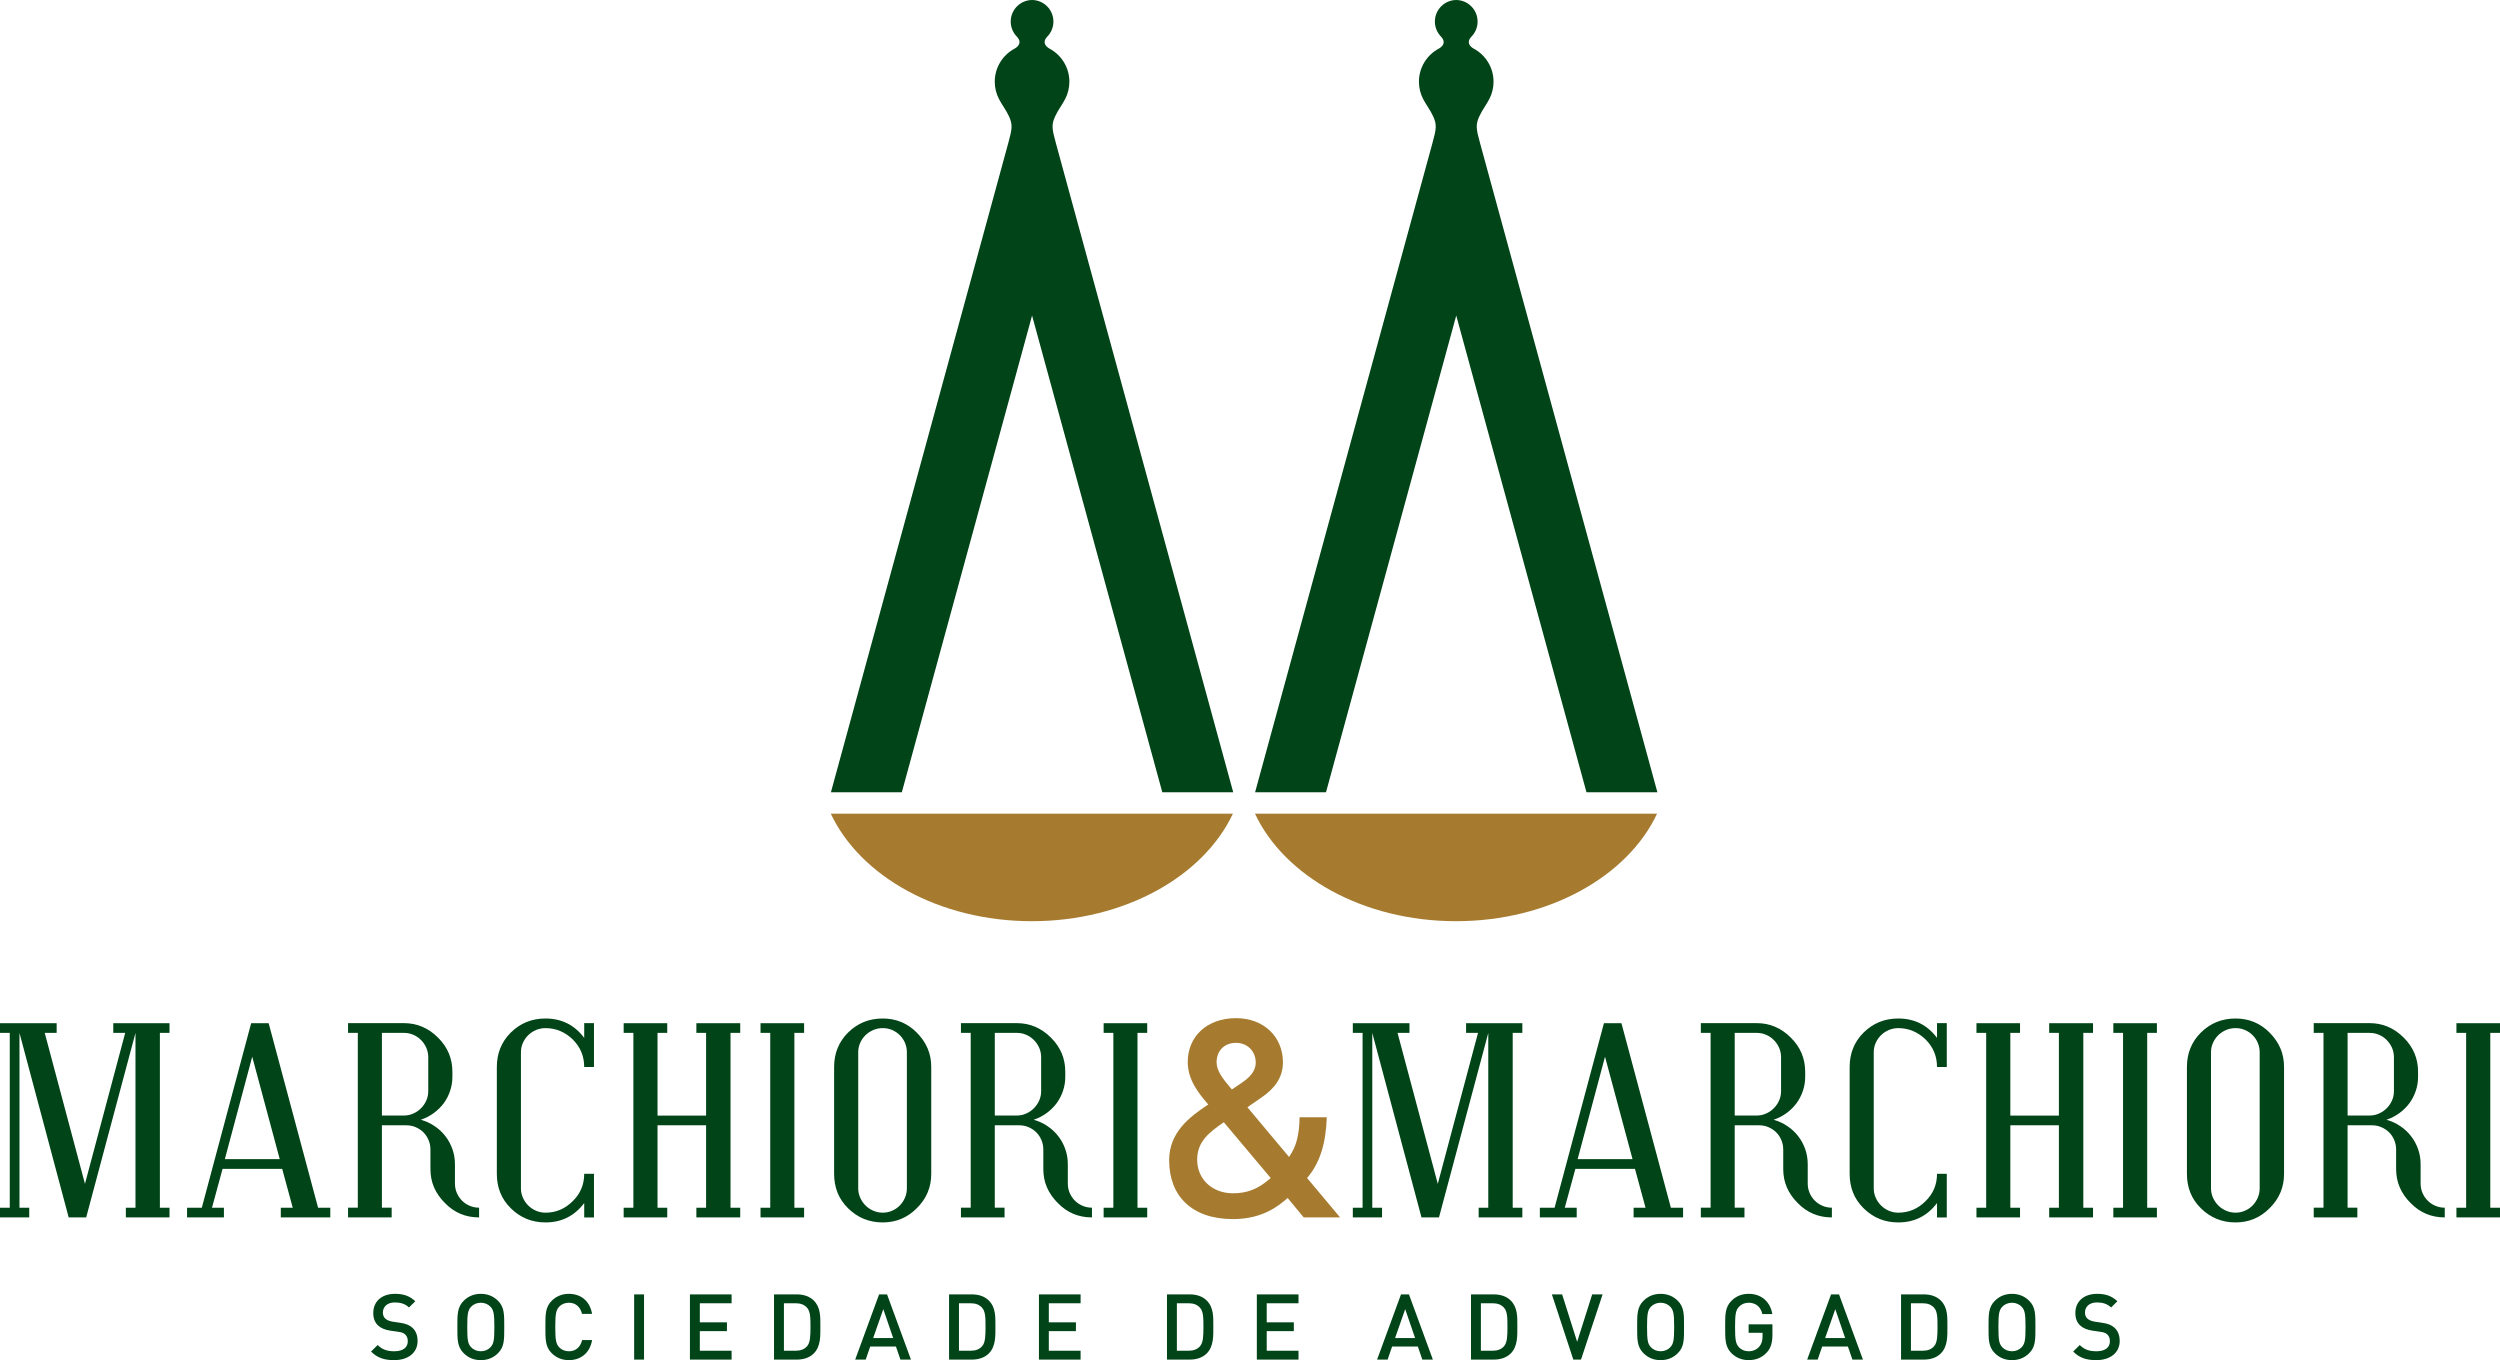 <?xml version="1.0" encoding="UTF-8"?> <svg xmlns="http://www.w3.org/2000/svg" xmlns:xlink="http://www.w3.org/1999/xlink" version="1.1" id="Layer_1" x="0px" y="0px" width="330.159px" height="179.626px" viewBox="0 0 330.159 179.626" xml:space="preserve"> <path fill="#004417" d="M145.75,160.777v-1.282h1.283v-23.089h-1.283v-1.283h5.754v1.283h-1.283v23.089h1.283v1.282H145.75z M144.21,160.777c-1.777,0-3.28-0.635-4.507-1.899c-0.635-0.629-1.112-1.319-1.436-2.064s-0.482-1.558-0.482-2.443v-2.577 c0-0.44-0.086-0.855-0.251-1.24c-0.165-0.392-0.391-0.728-0.678-1.015c-0.287-0.286-0.623-0.513-1.014-0.678 c-0.385-0.171-0.8-0.25-1.24-0.25h-3.225v10.879h1.289v1.288h-5.76v-1.288h1.289v-23.083h-1.289v-1.289h7.373 c1.729,0,3.231,0.635,4.508,1.911c1.265,1.253,1.899,2.755,1.899,4.515v0.659c0,0.642-0.098,1.265-0.299,1.852 c-0.195,0.592-0.476,1.136-0.836,1.631c-0.367,0.494-0.806,0.928-1.32,1.307c-0.513,0.372-1.081,0.672-1.716,0.886 c0.665,0.189,1.283,0.471,1.832,0.85c0.556,0.372,1.033,0.818,1.423,1.331c0.397,0.513,0.703,1.081,0.922,1.71 c0.22,0.623,0.33,1.283,0.33,1.979v2.56c0,0.439,0.085,0.855,0.25,1.24c0.171,0.391,0.397,0.727,0.684,1.014 c0.288,0.287,0.623,0.513,1.008,0.678c0.391,0.165,0.806,0.251,1.246,0.251V160.777z M137.497,139.625 c0-0.44-0.085-0.861-0.256-1.253c-0.177-0.391-0.409-0.738-0.703-1.025c-0.287-0.293-0.629-0.525-1.02-0.69 c-0.385-0.171-0.8-0.25-1.24-0.25h-2.901v10.915h2.901c0.44,0,0.855-0.086,1.24-0.263c0.391-0.171,0.733-0.403,1.02-0.696 c0.293-0.293,0.525-0.629,0.703-1.021c0.171-0.385,0.256-0.8,0.256-1.239V139.625z M122.984,155.018 c0,1.777-0.635,3.292-1.912,4.545c-1.24,1.252-2.736,1.875-4.496,1.875c-1.79,0-3.317-0.623-4.582-1.875 c-0.629-0.623-1.093-1.313-1.393-2.071c-0.299-0.757-0.445-1.582-0.445-2.474v-14.104c0-1.802,0.61-3.316,1.838-4.544 c1.252-1.24,2.779-1.863,4.582-1.863c1.765,0,3.268,0.623,4.496,1.863c0.629,0.629,1.105,1.325,1.429,2.076 c0.324,0.752,0.482,1.576,0.482,2.468V155.018z M119.765,138.965c0-0.445-0.085-0.854-0.25-1.246 c-0.165-0.385-0.397-0.727-0.678-1.008c-0.287-0.287-0.623-0.513-1.014-0.685c-0.385-0.164-0.8-0.25-1.246-0.25 c-0.44,0-0.855,0.086-1.252,0.25c-0.391,0.172-0.733,0.397-1.026,0.685c-0.293,0.281-0.525,0.623-0.696,1.008 c-0.177,0.392-0.263,0.801-0.263,1.246v17.965c0,0.439,0.085,0.855,0.263,1.246c0.171,0.385,0.403,0.727,0.696,1.02 c0.293,0.294,0.635,0.525,1.026,0.696c0.397,0.171,0.813,0.257,1.252,0.257c0.446,0,0.861-0.086,1.246-0.257 c0.391-0.171,0.727-0.402,1.014-0.696c0.281-0.293,0.513-0.635,0.678-1.02c0.165-0.391,0.25-0.807,0.25-1.246V138.965z M100.438,160.777v-1.282h1.283v-23.089h-1.283v-1.283h5.754v1.283h-1.283v23.089h1.283v1.282H100.438z M91.966,160.777v-1.282 h1.283V148.61h-6.414v10.885h1.283v1.282h-5.754v-1.282h1.283v-23.089h-1.283v-1.283h5.754v1.283h-1.283v10.921h6.414v-10.921 h-1.283v-1.283h5.791v1.283h-1.283v23.089h1.283v1.282H91.966z M77.154,160.777v-1.899c-1.289,1.711-2.993,2.56-5.119,2.56 c-1.79,0-3.317-0.623-4.582-1.875c-0.629-0.623-1.093-1.313-1.393-2.071c-0.299-0.757-0.446-1.582-0.446-2.474v-14.104 c0-1.802,0.611-3.316,1.838-4.544c1.252-1.24,2.78-1.863,4.582-1.863c1.063,0,2.021,0.214,2.877,0.636 c0.849,0.427,1.601,1.068,2.242,1.924v-1.948h1.289v5.796h-1.289c0-1.417-0.501-2.632-1.503-3.634 c-1.038-1.002-2.241-1.503-3.616-1.503c-0.439,0-0.855,0.086-1.252,0.25c-0.391,0.172-0.733,0.397-1.026,0.685 c-0.293,0.281-0.525,0.623-0.697,1.008c-0.177,0.392-0.262,0.801-0.262,1.246v17.965c0,0.439,0.085,0.855,0.262,1.246 c0.171,0.385,0.403,0.727,0.697,1.02c0.293,0.294,0.635,0.525,1.026,0.696c0.396,0.171,0.813,0.257,1.252,0.257 c1.398,0,2.602-0.513,3.616-1.533c1.002-0.983,1.503-2.181,1.503-3.598h1.289v5.76H77.154z M63.27,160.777 c-1.777,0-3.28-0.635-4.508-1.899c-0.635-0.629-1.111-1.319-1.435-2.064s-0.482-1.558-0.482-2.443v-2.577 c0-0.44-0.086-0.855-0.251-1.24c-0.165-0.392-0.391-0.728-0.678-1.015c-0.287-0.286-0.623-0.513-1.014-0.678 c-0.385-0.171-0.8-0.25-1.24-0.25h-3.225v10.879h1.289v1.288h-5.76v-1.288h1.289v-23.083h-1.289v-1.289h7.373 c1.729,0,3.231,0.635,4.508,1.911c1.264,1.253,1.899,2.755,1.899,4.515v0.659c0,0.642-0.098,1.265-0.299,1.852 c-0.195,0.592-0.476,1.136-0.836,1.631c-0.367,0.494-0.807,0.928-1.32,1.307c-0.513,0.372-1.081,0.672-1.716,0.886 c0.666,0.189,1.283,0.471,1.833,0.85c0.556,0.372,1.033,0.818,1.423,1.331c0.397,0.513,0.703,1.081,0.923,1.71 c0.22,0.623,0.33,1.283,0.33,1.979v2.56c0,0.439,0.085,0.855,0.25,1.24c0.171,0.391,0.397,0.727,0.684,1.014 s0.623,0.513,1.008,0.678c0.391,0.165,0.806,0.251,1.246,0.251V160.777z M56.557,139.625c0-0.44-0.085-0.861-0.257-1.253 c-0.177-0.391-0.409-0.738-0.702-1.025c-0.287-0.293-0.629-0.525-1.02-0.69c-0.385-0.171-0.8-0.25-1.24-0.25h-2.901v10.915h2.901 c0.44,0,0.855-0.086,1.24-0.263c0.391-0.171,0.733-0.403,1.02-0.696c0.293-0.293,0.525-0.629,0.702-1.021 c0.171-0.385,0.257-0.8,0.257-1.239V139.625z M37.083,160.777v-1.282h1.577l-1.393-5.131h-7.874l-1.398,5.131h1.576v1.282h-4.868 v-1.282h1.948l6.518-24.372h2.308l6.53,24.372h1.612v1.282H37.083z M33.309,139.552l-3.616,13.529h7.25L33.309,139.552z M16.621,160.777v-1.282h1.271v-23.083l-6.511,24.365H9.071l-6.499-24.365v23.083H3.86v1.282H0v-1.282h1.289v-23.089H0v-1.283h7.482 v1.283H5.907l5.314,19.937l5.314-19.937h-1.576v-1.283h7.427v1.283h-1.271v23.089h1.271v1.282H16.621z"></path> <path fill="#A67B30" d="M165.836,140.327c0,1.209-0.879,2.016-1.905,2.712c0,0-0.843,0.587-1.246,0.843 c-1.319-1.539-2.016-2.528-2.016-3.592c0-1.466,0.953-2.565,2.565-2.565C164.773,137.725,165.836,138.861,165.836,140.327 M167.815,155.573c-1.723,1.539-3.226,2.016-4.984,2.016c-2.712,0-4.728-1.832-4.728-4.435c0-2.419,1.612-3.628,3.518-4.947 L167.815,155.573z M176.978,160.777l-4.361-5.204c1.759-2.053,2.492-4.69,2.602-8.026h-3.591c-0.037,2.383-0.44,3.885-1.393,5.241 l-5.498-6.561c0.623-0.439,1.906-1.319,1.906-1.319c1.649-1.136,2.785-2.565,2.785-4.618c0-3.335-2.492-5.827-6.194-5.827 c-3.885,0-6.377,2.456-6.377,5.791c0,2.419,1.54,4.251,2.712,5.607c-2.565,1.686-5.167,3.738-5.167,7.366 c0,4.729,3.005,7.77,8.43,7.77c3.958,0,6.083-1.795,7.22-2.784l2.125,2.564H176.978z"></path> <path fill="#004417" d="M324.405,160.777v-1.282h1.282v-23.089h-1.282v-1.283h5.754v1.283h-1.283v23.089h1.283v1.282H324.405z M322.866,160.777c-1.777,0-3.28-0.635-4.508-1.899c-0.636-0.629-1.112-1.319-1.436-2.064c-0.324-0.745-0.482-1.558-0.482-2.443 v-2.577c0-0.44-0.086-0.855-0.251-1.24c-0.165-0.392-0.391-0.728-0.678-1.015c-0.287-0.286-0.623-0.513-1.015-0.678 c-0.385-0.171-0.8-0.25-1.239-0.25h-3.226v10.879h1.289v1.288h-5.76v-1.288h1.289v-23.083h-1.289v-1.289h7.372 c1.729,0,3.231,0.635,4.508,1.911c1.265,1.253,1.899,2.755,1.899,4.515v0.659c0,0.642-0.097,1.265-0.299,1.852 c-0.195,0.592-0.477,1.136-0.837,1.631c-0.366,0.494-0.806,0.928-1.319,1.307c-0.513,0.372-1.081,0.672-1.716,0.886 c0.665,0.189,1.282,0.471,1.832,0.85c0.556,0.372,1.032,0.818,1.423,1.331c0.397,0.513,0.703,1.081,0.923,1.71 c0.22,0.623,0.33,1.283,0.33,1.979v2.56c0,0.439,0.085,0.855,0.25,1.24c0.171,0.391,0.396,0.727,0.685,1.014 c0.287,0.287,0.623,0.513,1.008,0.678c0.391,0.165,0.806,0.251,1.246,0.251V160.777z M316.152,139.625 c0-0.44-0.085-0.861-0.256-1.253c-0.178-0.391-0.409-0.738-0.702-1.025c-0.288-0.293-0.63-0.525-1.021-0.69 c-0.385-0.171-0.801-0.25-1.24-0.25h-2.901v10.915h2.901c0.439,0,0.855-0.086,1.24-0.263c0.391-0.171,0.732-0.403,1.021-0.696 c0.293-0.293,0.524-0.629,0.702-1.021c0.171-0.385,0.256-0.8,0.256-1.239V139.625z M301.64,155.018c0,1.777-0.635,3.292-1.912,4.545 c-1.24,1.252-2.736,1.875-4.495,1.875c-1.79,0-3.316-0.623-4.581-1.875c-0.63-0.623-1.094-1.313-1.394-2.071 c-0.299-0.757-0.445-1.582-0.445-2.474v-14.104c0-1.802,0.61-3.316,1.839-4.544c1.252-1.24,2.779-1.863,4.581-1.863 c1.765,0,3.268,0.623,4.495,1.863c0.63,0.629,1.106,1.325,1.43,2.076c0.324,0.752,0.482,1.576,0.482,2.468V155.018z M298.421,138.965c0-0.445-0.086-0.854-0.251-1.246c-0.165-0.385-0.396-0.727-0.678-1.008c-0.287-0.287-0.623-0.513-1.014-0.685 c-0.385-0.164-0.801-0.25-1.246-0.25c-0.44,0-0.855,0.086-1.252,0.25c-0.392,0.172-0.733,0.397-1.027,0.685 c-0.293,0.281-0.524,0.623-0.695,1.008c-0.178,0.392-0.264,0.801-0.264,1.246v17.965c0,0.439,0.086,0.855,0.264,1.246 c0.171,0.385,0.402,0.727,0.695,1.02c0.294,0.294,0.636,0.525,1.027,0.696c0.396,0.171,0.812,0.257,1.252,0.257 c0.445,0,0.861-0.086,1.246-0.257c0.391-0.171,0.727-0.402,1.014-0.696c0.281-0.293,0.513-0.635,0.678-1.02 c0.165-0.391,0.251-0.807,0.251-1.246V138.965z M279.094,160.777v-1.282h1.283v-23.089h-1.283v-1.283h5.755v1.283h-1.283v23.089 h1.283v1.282H279.094z M270.622,160.777v-1.282h1.282V148.61h-6.413v10.885h1.282v1.282h-5.754v-1.282h1.283v-23.089h-1.283v-1.283 h5.754v1.283h-1.282v10.921h6.413v-10.921h-1.282v-1.283h5.791v1.283h-1.283v23.089h1.283v1.282H270.622z M255.81,160.777v-1.899 c-1.289,1.711-2.993,2.56-5.119,2.56c-1.789,0-3.316-0.623-4.581-1.875c-0.629-0.623-1.094-1.313-1.393-2.071 c-0.299-0.757-0.445-1.582-0.445-2.474v-14.104c0-1.802,0.61-3.316,1.838-4.544c1.252-1.24,2.779-1.863,4.581-1.863 c1.063,0,2.022,0.214,2.877,0.636c0.85,0.427,1.601,1.068,2.242,1.924v-1.948h1.289v5.796h-1.289c0-1.417-0.501-2.632-1.503-3.634 c-1.038-1.002-2.241-1.503-3.616-1.503c-0.439,0-0.854,0.086-1.252,0.25c-0.391,0.172-0.732,0.397-1.026,0.685 c-0.293,0.281-0.524,0.623-0.696,1.008c-0.177,0.392-0.263,0.801-0.263,1.246v17.965c0,0.439,0.086,0.855,0.263,1.246 c0.172,0.385,0.403,0.727,0.696,1.02c0.294,0.294,0.636,0.525,1.026,0.696c0.397,0.171,0.813,0.257,1.252,0.257 c1.399,0,2.603-0.513,3.616-1.533c1.002-0.983,1.503-2.181,1.503-3.598h1.289v5.76H255.81z M241.925,160.777 c-1.776,0-3.279-0.635-4.508-1.899c-0.635-0.629-1.111-1.319-1.435-2.064c-0.324-0.745-0.482-1.558-0.482-2.443v-2.577 c0-0.44-0.086-0.855-0.251-1.24c-0.165-0.392-0.391-0.728-0.678-1.015c-0.287-0.286-0.623-0.513-1.015-0.678 c-0.385-0.171-0.8-0.25-1.239-0.25h-3.226v10.879h1.289v1.288h-5.761v-1.288h1.289v-23.083h-1.289v-1.289h7.373 c1.729,0,3.231,0.635,4.508,1.911c1.265,1.253,1.899,2.755,1.899,4.515v0.659c0,0.642-0.097,1.265-0.299,1.852 c-0.195,0.592-0.477,1.136-0.837,1.631c-0.366,0.494-0.806,0.928-1.319,1.307c-0.513,0.372-1.081,0.672-1.716,0.886 c0.665,0.189,1.282,0.471,1.832,0.85c0.556,0.372,1.032,0.818,1.423,1.331c0.397,0.513,0.703,1.081,0.923,1.71 c0.22,0.623,0.329,1.283,0.329,1.979v2.56c0,0.439,0.086,0.855,0.251,1.24c0.171,0.391,0.396,0.727,0.684,1.014 c0.288,0.287,0.624,0.513,1.009,0.678c0.391,0.165,0.806,0.251,1.245,0.251V160.777z M235.213,139.625 c0-0.44-0.086-0.861-0.257-1.253c-0.178-0.391-0.409-0.738-0.702-1.025c-0.287-0.293-0.63-0.525-1.021-0.69 c-0.385-0.171-0.801-0.25-1.24-0.25h-2.901v10.915h2.901c0.439,0,0.855-0.086,1.24-0.263c0.391-0.171,0.733-0.403,1.021-0.696 c0.293-0.293,0.524-0.629,0.702-1.021c0.171-0.385,0.257-0.8,0.257-1.239V139.625z M215.739,160.777v-1.282h1.576l-1.394-5.131 h-7.873l-1.399,5.131h1.576v1.282h-4.868v-1.282h1.948l6.518-24.372h2.309l6.529,24.372h1.613v1.282H215.739z M211.964,139.552 l-3.616,13.529h7.25L211.964,139.552z M195.276,160.777v-1.282h1.271v-23.083l-6.511,24.365h-2.309l-6.499-24.365v23.083h1.289 v1.282h-3.86v-1.282h1.289v-23.089h-1.289v-1.283h7.483v1.283h-1.576l5.314,19.937l5.314-19.937h-1.576v-1.283h7.428v1.283h-1.271 v23.089h1.271v1.282H195.276z"></path> <path fill="#004417" d="M279.934,177.098c0-0.737-0.229-1.354-0.701-1.766c-0.363-0.326-0.811-0.52-1.609-0.641l-0.979-0.146 c-0.399-0.06-0.75-0.205-0.968-0.398c-0.23-0.206-0.327-0.484-0.327-0.799c0-0.762,0.557-1.343,1.572-1.343 c0.727,0,1.343,0.157,1.875,0.665l0.835-0.822c-0.738-0.688-1.536-0.979-2.673-0.979c-1.791,0-2.879,1.028-2.879,2.528 c0,0.701,0.205,1.245,0.629,1.645c0.375,0.351,0.931,0.593,1.633,0.689l1.016,0.146c0.508,0.072,0.726,0.157,0.943,0.362 c0.23,0.206,0.339,0.521,0.339,0.896c0,0.834-0.653,1.318-1.778,1.318c-0.883,0-1.572-0.194-2.201-0.823l-0.87,0.859 c0.822,0.834,1.753,1.137,3.048,1.137C278.64,179.626,279.934,178.683,279.934,177.098 M267.498,175.248 c0,1.729-0.085,2.213-0.508,2.673c-0.303,0.326-0.774,0.532-1.282,0.532s-0.979-0.206-1.282-0.532 c-0.423-0.46-0.508-0.943-0.508-2.673s0.085-2.214,0.508-2.673c0.303-0.327,0.774-0.532,1.282-0.532s0.979,0.205,1.282,0.532 C267.413,173.034,267.498,173.519,267.498,175.248z M268.805,175.248c0-1.657,0.024-2.613-0.822-3.46 c-0.593-0.592-1.355-0.919-2.274-0.919s-1.669,0.327-2.262,0.919c-0.847,0.847-0.834,1.803-0.834,3.46 c0,1.656-0.013,2.612,0.834,3.459c0.593,0.593,1.343,0.919,2.262,0.919s1.682-0.326,2.274-0.919 C268.829,177.86,268.805,176.904,268.805,175.248z M255.873,175.188c0,1.186-0.012,2.116-0.46,2.612 c-0.362,0.398-0.846,0.58-1.463,0.58h-1.585v-6.265h1.585c0.617,0,1.101,0.182,1.463,0.58 C255.861,173.191,255.873,174.002,255.873,175.188z M257.18,175.188c0-1.246,0.061-2.504-0.871-3.435 c-0.544-0.545-1.33-0.811-2.226-0.811h-3.023v8.611h3.023c0.896,0,1.682-0.267,2.226-0.811 C257.24,177.812,257.18,176.433,257.18,175.188z M243.68,176.711h-2.648l1.342-3.822L243.68,176.711z M246.025,179.554l-3.156-8.611 h-1.053l-3.156,8.611h1.391l0.593-1.73h3.398l0.593,1.73H246.025z M234.074,176.215v-1.318h-3.145v1.113h1.838v0.483 c0,0.557-0.12,0.992-0.435,1.354c-0.339,0.388-0.835,0.605-1.403,0.605c-0.508,0-0.968-0.194-1.271-0.521 c-0.423-0.459-0.52-0.955-0.52-2.685s0.097-2.214,0.52-2.673c0.303-0.327,0.763-0.532,1.271-0.532c0.968,0,1.597,0.556,1.814,1.499 h1.318c-0.242-1.476-1.307-2.673-3.133-2.673c-0.919,0-1.669,0.327-2.262,0.919c-0.847,0.847-0.835,1.803-0.835,3.46 c0,1.656-0.012,2.612,0.835,3.459c0.593,0.593,1.366,0.919,2.262,0.919c0.907,0,1.718-0.29,2.371-0.98 C233.868,178.041,234.074,177.328,234.074,176.215z M221.095,175.248c0,1.729-0.085,2.213-0.508,2.673 c-0.303,0.326-0.774,0.532-1.282,0.532s-0.979-0.206-1.282-0.532c-0.423-0.46-0.508-0.943-0.508-2.673s0.085-2.214,0.508-2.673 c0.303-0.327,0.774-0.532,1.282-0.532s0.979,0.205,1.282,0.532C221.01,173.034,221.095,173.519,221.095,175.248z M222.4,175.248 c0-1.657,0.024-2.613-0.822-3.46c-0.592-0.592-1.354-0.919-2.273-0.919s-1.669,0.327-2.262,0.919 c-0.847,0.847-0.835,1.803-0.835,3.46c0,1.656-0.012,2.612,0.835,3.459c0.593,0.593,1.343,0.919,2.262,0.919 s1.682-0.326,2.273-0.919C222.425,177.86,222.4,176.904,222.4,175.248z M211.646,170.942h-1.378l-1.984,6.265l-1.983-6.265h-1.354 l2.83,8.611h1.017L211.646,170.942z M199.078,175.188c0,1.186-0.012,2.116-0.459,2.612c-0.363,0.398-0.847,0.58-1.463,0.58h-1.584 v-6.265h1.584c0.617,0,1.101,0.182,1.463,0.58C199.066,173.191,199.078,174.002,199.078,175.188z M200.384,175.188 c0-1.246,0.061-2.504-0.871-3.435c-0.544-0.545-1.331-0.811-2.226-0.811h-3.023v8.611h3.023c0.895,0,1.681-0.267,2.226-0.811 C200.444,177.812,200.384,176.433,200.384,175.188z M186.884,176.711h-2.649l1.342-3.822L186.884,176.711z M189.23,179.554 l-3.157-8.611h-1.052l-3.157,8.611h1.391l0.592-1.73h3.399l0.592,1.73H189.23z M171.485,179.554v-1.174h-4.197v-2.588h3.581v-1.161 h-3.581v-2.516h4.197v-1.173h-5.503v8.611H171.485z M158.929,175.188c0,1.186-0.012,2.116-0.46,2.612 c-0.363,0.398-0.846,0.58-1.463,0.58h-1.584v-6.265h1.584c0.617,0,1.101,0.182,1.463,0.58 C158.917,173.191,158.929,174.002,158.929,175.188z M160.235,175.188c0-1.246,0.06-2.504-0.871-3.435 c-0.544-0.545-1.33-0.811-2.225-0.811h-3.024v8.611h3.024c0.895,0,1.681-0.267,2.225-0.811 C160.295,177.812,160.235,176.433,160.235,175.188z M142.708,179.554v-1.174h-4.197v-2.588h3.58v-1.161h-3.58v-2.516h4.197v-1.173 h-5.503v8.611H142.708z M130.152,175.188c0,1.186-0.012,2.116-0.46,2.612c-0.363,0.398-0.847,0.58-1.463,0.58h-1.584v-6.265h1.584 c0.617,0,1.101,0.182,1.463,0.58C130.14,173.191,130.152,174.002,130.152,175.188z M131.458,175.188c0-1.246,0.06-2.504-0.871-3.435 c-0.544-0.545-1.33-0.811-2.225-0.811h-3.024v8.611h3.024c0.895,0,1.681-0.267,2.225-0.811 C131.518,177.812,131.458,176.433,131.458,175.188z M117.958,176.711h-2.648l1.342-3.822L117.958,176.711z M120.304,179.554 l-3.156-8.611h-1.052l-3.157,8.611h1.391l0.593-1.73h3.398l0.593,1.73H120.304z M107.035,175.188c0,1.186-0.012,2.116-0.46,2.612 c-0.362,0.398-0.846,0.58-1.463,0.58h-1.584v-6.265h1.584c0.617,0,1.101,0.182,1.463,0.58 C107.022,173.191,107.035,174.002,107.035,175.188z M108.34,175.188c0-1.246,0.061-2.504-0.871-3.435 c-0.544-0.545-1.33-0.811-2.225-0.811h-3.024v8.611h3.024c0.895,0,1.681-0.267,2.225-0.811 C108.401,177.812,108.34,176.433,108.34,175.188z M96.618,179.554v-1.174h-4.196v-2.588h3.58v-1.161h-3.58v-2.516h4.196v-1.173 h-5.503v8.611H96.618z M85.054,179.554v-8.611h-1.306v8.611H85.054z M78.194,176.978h-1.318c-0.206,0.87-0.799,1.476-1.754,1.476 c-0.508,0-0.967-0.194-1.27-0.521c-0.423-0.459-0.52-0.955-0.52-2.685s0.097-2.226,0.52-2.686c0.303-0.326,0.762-0.52,1.27-0.52 c0.955,0,1.536,0.604,1.742,1.476h1.33c-0.302-1.718-1.487-2.649-3.072-2.649c-0.895,0-1.669,0.327-2.262,0.919 c-0.847,0.847-0.834,1.803-0.834,3.46c0,1.656-0.012,2.612,0.834,3.459c0.593,0.593,1.367,0.919,2.262,0.919 C76.682,179.626,77.904,178.694,78.194,176.978z M65.287,175.248c0,1.729-0.084,2.213-0.508,2.673 c-0.302,0.326-0.774,0.532-1.282,0.532c-0.508,0-0.98-0.206-1.282-0.532c-0.423-0.46-0.508-0.943-0.508-2.673 s0.084-2.214,0.508-2.673c0.302-0.327,0.774-0.532,1.282-0.532c0.508,0,0.979,0.205,1.282,0.532 C65.202,173.034,65.287,173.519,65.287,175.248z M66.593,175.248c0-1.657,0.024-2.613-0.823-3.46 c-0.592-0.592-1.354-0.919-2.273-0.919c-0.919,0-1.669,0.327-2.262,0.919c-0.847,0.847-0.835,1.803-0.835,3.46 c0,1.656-0.012,2.612,0.835,3.459c0.593,0.593,1.342,0.919,2.262,0.919c0.919,0,1.681-0.326,2.273-0.919 C66.618,177.86,66.593,176.904,66.593,175.248z M55.149,177.098c0-0.737-0.23-1.354-0.702-1.766 c-0.363-0.326-0.811-0.52-1.608-0.641l-0.979-0.146c-0.399-0.06-0.75-0.205-0.968-0.398c-0.23-0.206-0.327-0.484-0.327-0.799 c0-0.762,0.557-1.343,1.572-1.343c0.726,0,1.343,0.157,1.875,0.665l0.834-0.822c-0.738-0.688-1.536-0.979-2.673-0.979 c-1.79,0-2.878,1.028-2.878,2.528c0,0.701,0.206,1.245,0.629,1.645c0.375,0.351,0.931,0.593,1.633,0.689l1.016,0.146 c0.508,0.072,0.726,0.157,0.943,0.362c0.229,0.206,0.338,0.521,0.338,0.896c0,0.834-0.653,1.318-1.778,1.318 c-0.883,0-1.572-0.194-2.201-0.823l-0.871,0.859c0.822,0.834,1.754,1.137,3.048,1.137C53.855,179.626,55.149,178.683,55.149,177.098 z"></path> <path fill="#004417" d="M109.734,104.63l22.178-81.181l1.256-4.601c0.492-1.797,0.6-2.373,0.077-3.496 c-0.391-0.84-0.915-1.5-1.316-2.273c-0.356-0.684-0.558-1.461-0.558-2.286c0-1.905,1.076-3.56,2.654-4.389 c0.503-0.292,0.931-0.838,0.305-1.526c-0.525-0.517-0.851-1.235-0.851-2.03c0-1.563,1.26-2.833,2.82-2.848 c1.56,0.015,2.82,1.285,2.82,2.848c0,0.795-0.326,1.513-0.851,2.03c-0.626,0.688-0.199,1.234,0.305,1.526 c1.578,0.829,2.654,2.483,2.654,4.389c0,0.825-0.202,1.603-0.558,2.286c-0.401,0.772-0.926,1.433-1.316,2.273 c-0.523,1.124-0.415,1.699,0.077,3.496l1.256,4.601l22.178,81.181h-9.364l-17.2-62.96l-17.2,62.96H109.734z"></path> <path fill-rule="evenodd" clip-rule="evenodd" fill="#A67B30" d="M162.822,107.456c-3.882,8.275-14.304,14.201-26.552,14.201 c-12.249,0-22.67-5.926-26.553-14.201H162.822z"></path> <path fill="#004417" d="M165.752,104.63l22.178-81.181l1.257-4.601c0.491-1.797,0.599-2.373,0.076-3.496 c-0.39-0.84-0.915-1.5-1.316-2.273c-0.356-0.684-0.558-1.461-0.558-2.286c0-1.905,1.076-3.56,2.653-4.389 c0.504-0.292,0.931-0.838,0.306-1.526c-0.525-0.517-0.852-1.235-0.852-2.03c0-1.563,1.26-2.833,2.82-2.848 c1.56,0.015,2.82,1.285,2.82,2.848c0,0.795-0.326,1.513-0.851,2.03c-0.625,0.688-0.199,1.234,0.305,1.526 c1.578,0.829,2.654,2.483,2.654,4.389c0,0.825-0.202,1.603-0.558,2.286c-0.401,0.772-0.926,1.433-1.316,2.273 c-0.523,1.124-0.415,1.699,0.077,3.496l1.257,4.601l22.178,81.181h-9.364l-17.201-62.96l-17.2,62.96H165.752z"></path> <path fill-rule="evenodd" clip-rule="evenodd" fill="#A67B30" d="M218.84,107.456c-3.883,8.275-14.303,14.201-26.553,14.201 c-12.249,0-22.669-5.926-26.552-14.201H218.84z"></path> </svg> 